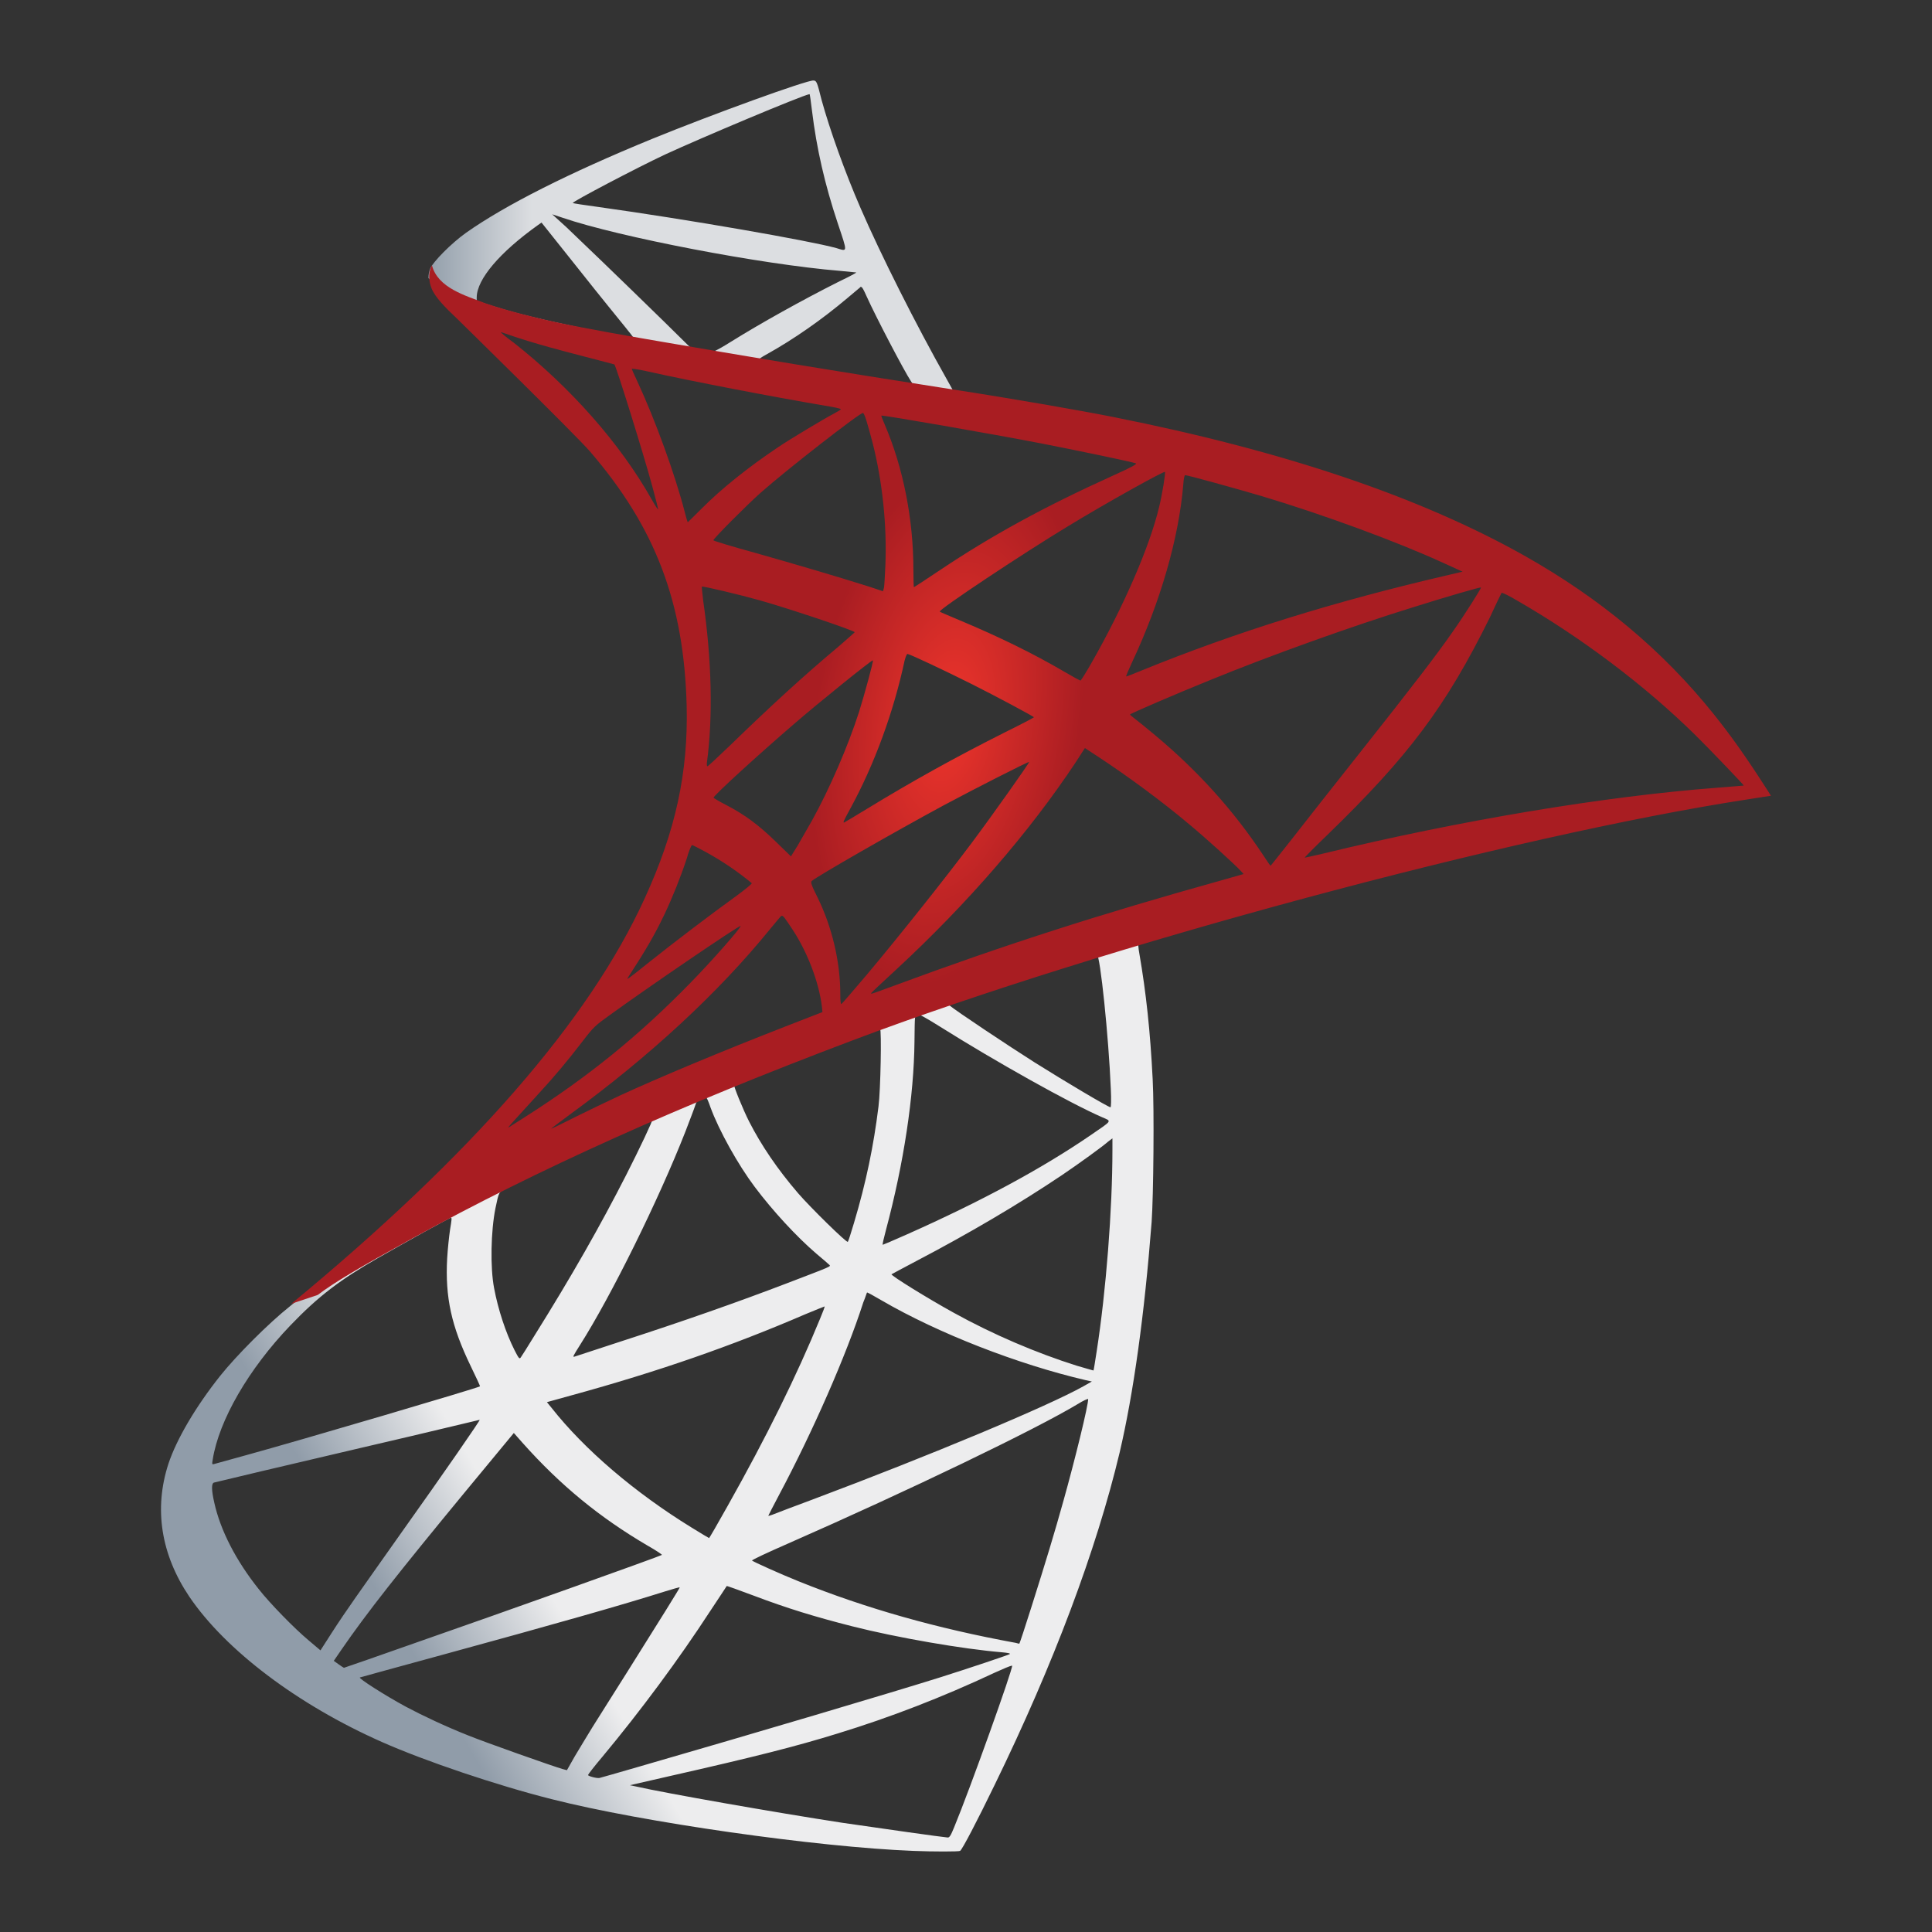 <svg width="48" height="48" viewBox="0 0 48 48" fill="none" xmlns="http://www.w3.org/2000/svg">
<rect x="0" y="0" width="48" height="48" fill="#333333" stroke="none"/>
<path d="M29.255 22.541L20.487 25.418L12.859 28.802L10.725 29.368C10.182 29.887 9.612 30.413 8.995 30.946C8.319 31.532 7.69 32.065 7.206 32.452C6.669 32.878 5.874 33.677 5.47 34.183C4.867 34.942 4.39 35.748 4.184 36.368C3.82 37.487 3.999 38.619 4.701 39.665C5.602 40.997 7.398 42.355 9.492 43.281C10.559 43.754 12.355 44.36 13.707 44.7C15.954 45.272 20.301 45.892 22.694 45.985C23.177 46.005 23.827 46.005 23.853 45.985C23.907 45.952 24.278 45.239 24.708 44.353C26.18 41.336 27.24 38.506 27.817 36.088C28.161 34.623 28.433 32.671 28.612 30.36C28.658 29.714 28.678 27.55 28.638 26.817C28.578 25.618 28.472 24.646 28.307 23.693C28.28 23.554 28.274 23.427 28.287 23.42C28.313 23.4 28.393 23.374 29.473 23.061L29.255 22.541V22.541H29.255V22.541ZM27.253 23.72C27.333 23.72 27.545 25.765 27.598 27.057C27.611 27.33 27.604 27.51 27.591 27.51C27.538 27.51 26.471 26.877 25.709 26.398C25.046 25.978 23.787 25.139 23.588 24.979C23.522 24.932 23.529 24.925 24.072 24.739C24.993 24.426 27.18 23.72 27.253 23.72ZM22.787 25.199C22.846 25.199 22.999 25.285 23.363 25.512C24.728 26.371 26.584 27.41 27.379 27.756C27.624 27.863 27.651 27.823 27.088 28.209C25.881 29.035 24.377 29.847 22.535 30.667C22.21 30.813 21.938 30.926 21.932 30.926C21.918 30.926 21.958 30.76 22.011 30.56C22.455 28.901 22.707 27.223 22.72 25.878C22.727 25.212 22.727 25.212 22.787 25.192C22.773 25.199 22.78 25.199 22.787 25.199ZM21.865 25.552C21.905 25.591 21.879 27.083 21.826 27.49C21.706 28.462 21.521 29.368 21.216 30.387C21.143 30.633 21.077 30.84 21.064 30.853C21.037 30.886 20.129 29.994 19.831 29.648C19.314 29.048 18.91 28.449 18.611 27.863C18.459 27.563 18.221 26.977 18.24 26.957C18.346 26.884 21.839 25.525 21.865 25.552ZM17.531 27.263C17.538 27.263 17.544 27.263 17.551 27.27C17.564 27.283 17.611 27.39 17.651 27.51C17.863 28.089 18.34 28.942 18.751 29.488C19.201 30.087 19.791 30.726 20.281 31.146C20.441 31.279 20.586 31.406 20.606 31.426C20.646 31.466 20.659 31.459 19.579 31.872C18.326 32.352 16.961 32.831 15.397 33.337C15.024 33.458 14.65 33.58 14.277 33.704C14.218 33.724 14.238 33.69 14.41 33.417C15.185 32.198 16.365 29.807 17.028 28.116C17.14 27.823 17.253 27.53 17.273 27.463C17.299 27.37 17.332 27.336 17.419 27.29C17.465 27.276 17.511 27.263 17.531 27.263ZM16.206 27.816C16.226 27.829 15.888 28.542 15.556 29.195C14.914 30.453 14.211 31.692 13.27 33.197C13.111 33.457 12.959 33.697 12.939 33.724C12.906 33.77 12.892 33.757 12.786 33.55C12.561 33.104 12.375 32.531 12.276 32.005C12.176 31.486 12.196 30.58 12.309 30.02C12.395 29.608 12.389 29.614 12.587 29.514C13.436 29.081 16.179 27.789 16.206 27.816ZM27.638 28.282V28.562C27.638 30.047 27.479 32.085 27.247 33.571C27.207 33.83 27.174 34.043 27.167 34.05C27.167 34.05 26.975 33.997 26.75 33.93C25.756 33.617 24.675 33.157 23.701 32.618C23.058 32.265 22.124 31.686 22.15 31.659C22.157 31.652 22.435 31.506 22.76 31.333C24.059 30.653 25.305 29.921 26.385 29.195C26.789 28.922 27.399 28.482 27.532 28.362L27.638 28.282ZM11.202 30.253C11.229 30.253 11.222 30.307 11.182 30.547C11.156 30.72 11.123 31.04 11.11 31.259C11.056 32.232 11.216 32.951 11.693 33.937C11.825 34.21 11.931 34.436 11.925 34.443C11.878 34.483 7.491 35.775 6.113 36.154C5.702 36.268 5.344 36.368 5.317 36.374C5.271 36.388 5.264 36.381 5.284 36.268C5.437 35.289 6.179 34.01 7.213 32.931C7.902 32.212 8.452 31.792 9.393 31.253C10.069 30.866 11.11 30.287 11.189 30.26C11.189 30.253 11.196 30.253 11.202 30.253ZM21.541 32.112C21.547 32.105 21.706 32.192 21.898 32.305C23.317 33.131 25.292 33.897 26.975 34.29L27.127 34.323L26.915 34.443C26.034 34.936 23.138 36.148 20.175 37.26C19.745 37.42 19.32 37.58 19.241 37.613C19.161 37.646 19.088 37.666 19.088 37.66C19.088 37.653 19.208 37.42 19.36 37.133C20.189 35.575 21.024 33.677 21.448 32.358C21.501 32.232 21.534 32.118 21.541 32.112ZM20.487 32.458C20.494 32.465 20.441 32.605 20.374 32.764C19.798 34.17 19.042 35.702 18.075 37.42C17.829 37.86 17.624 38.213 17.617 38.213C17.611 38.213 17.412 38.093 17.173 37.946C15.768 37.08 14.522 36.015 13.707 34.982L13.588 34.836L14.191 34.669C16.352 34.077 18.187 33.437 20.01 32.651C20.268 32.545 20.48 32.458 20.487 32.458ZM27.035 34.756C27.041 34.909 26.703 36.281 26.425 37.273C26.193 38.106 25.994 38.759 25.63 39.911C25.471 40.417 25.331 40.837 25.325 40.837C25.318 40.837 25.278 40.83 25.239 40.817C23.27 40.457 21.508 39.958 19.851 39.291C19.387 39.105 18.724 38.805 18.684 38.772C18.671 38.758 19.069 38.572 19.572 38.352C22.588 37.027 25.716 35.522 26.789 34.876C26.915 34.796 27.015 34.756 27.035 34.756ZM11.918 35.275C11.931 35.289 11.09 36.508 9.91 38.166C9.499 38.745 9.022 39.425 8.843 39.678C8.664 39.931 8.392 40.331 8.24 40.57L7.962 41.003L7.663 40.75C7.312 40.457 6.702 39.831 6.431 39.485C5.861 38.772 5.476 38.02 5.324 37.334C5.251 37.014 5.251 36.854 5.317 36.834C5.417 36.807 7.186 36.388 8.843 36.001C9.764 35.788 10.831 35.535 11.216 35.442C11.6 35.349 11.912 35.275 11.918 35.275ZM12.766 35.602L12.978 35.842C13.933 36.914 14.907 37.706 16.087 38.399C16.299 38.519 16.458 38.626 16.444 38.632C16.398 38.666 12.349 40.111 10.473 40.763C9.42 41.136 8.551 41.436 8.545 41.436C8.538 41.436 8.479 41.396 8.412 41.349L8.293 41.263L8.485 40.983C9.108 40.077 9.89 39.085 11.593 37.02L12.766 35.602ZM18.055 39.405C18.061 39.398 18.353 39.505 18.711 39.638C19.572 39.964 20.255 40.171 21.169 40.404C22.296 40.69 23.926 40.97 24.887 41.05C25.033 41.063 25.113 41.077 25.086 41.096C25.04 41.123 24.066 41.45 23.35 41.676C22.21 42.035 18.731 43.068 15.894 43.887C15.371 44.04 14.92 44.167 14.894 44.173C14.827 44.187 14.609 44.127 14.609 44.1C14.609 44.087 14.768 43.88 14.96 43.654C15.914 42.508 16.862 41.23 17.651 40.017C17.869 39.684 18.055 39.411 18.055 39.405ZM16.888 39.438C16.895 39.445 16.424 40.204 15.603 41.509C15.252 42.062 14.861 42.688 14.721 42.908C14.589 43.121 14.39 43.454 14.277 43.641L14.085 43.98L13.986 43.954C13.747 43.887 12.07 43.294 11.626 43.114C11.076 42.895 10.506 42.628 10.082 42.402C9.552 42.115 8.889 41.689 8.942 41.676C8.956 41.669 9.864 41.423 10.957 41.123C13.86 40.33 15.47 39.871 16.524 39.538C16.716 39.478 16.882 39.431 16.888 39.438ZM25.139 41.383H25.146C25.172 41.449 24.099 44.447 23.708 45.392C23.622 45.605 23.588 45.659 23.542 45.652C23.429 45.645 21.872 45.425 20.924 45.286C19.274 45.033 16.504 44.546 15.808 44.386L15.649 44.353L16.637 44.127C18.757 43.647 19.778 43.388 20.812 43.068C22.117 42.668 23.41 42.169 24.715 41.556C24.92 41.463 25.093 41.389 25.139 41.383Z" fill="url(#paint0_linear_7727_7734)"/>
<path d="M20.214 2C20.068 1.98 17.716 2.833 16.198 3.452C14.15 4.292 12.56 5.091 11.579 5.783C11.214 6.043 10.757 6.503 10.684 6.682C10.658 6.749 10.645 6.829 10.645 6.909L11.533 7.755L13.647 8.434L18.677 9.34L24.429 10.332L24.489 9.833C24.469 9.833 24.456 9.826 24.436 9.826L23.68 9.706L23.528 9.433C22.746 8.048 21.884 6.33 21.381 5.171C20.99 4.271 20.619 3.233 20.413 2.487C20.3 2.034 20.287 2.007 20.214 2V2H20.214V2ZM20.108 2.34H20.115C20.121 2.347 20.148 2.533 20.174 2.753C20.287 3.686 20.492 4.585 20.817 5.557C21.062 6.29 21.062 6.25 20.777 6.163C20.102 5.977 17.073 5.45 14.879 5.144C14.528 5.097 14.23 5.051 14.23 5.044C14.203 5.018 15.814 4.172 16.523 3.839C17.431 3.419 19.922 2.373 20.108 2.34ZM13.719 5.324L13.978 5.41C15.383 5.89 18.915 6.569 20.863 6.729C21.082 6.749 21.268 6.769 21.274 6.769C21.281 6.776 21.096 6.876 20.857 6.989C19.916 7.462 18.882 8.041 18.166 8.487C17.954 8.621 17.762 8.727 17.736 8.727C17.709 8.727 17.57 8.701 17.424 8.681L17.159 8.641L16.496 7.988C15.33 6.849 14.415 5.97 14.064 5.637L13.719 5.324ZM13.454 5.53L14.389 6.703C14.899 7.349 15.416 7.981 15.529 8.121C15.641 8.261 15.734 8.374 15.728 8.381C15.701 8.401 14.376 8.141 13.673 7.981C12.951 7.815 12.653 7.735 12.209 7.595L11.844 7.475V7.382C11.851 6.936 12.414 6.27 13.368 5.59L13.454 5.53ZM21.394 7.129C21.42 7.129 21.453 7.189 21.533 7.368C21.758 7.868 22.461 9.213 22.633 9.473C22.686 9.56 22.779 9.566 21.844 9.413C19.598 9.047 18.875 8.927 18.875 8.914C18.875 8.907 18.942 8.86 19.028 8.814C19.724 8.428 20.426 7.935 21.049 7.409C21.202 7.282 21.341 7.162 21.367 7.142C21.374 7.129 21.387 7.122 21.394 7.129Z" fill="url(#paint1_linear_7727_7734)"/>
<path d="M10.731 6.59C10.731 6.59 10.585 6.823 10.724 7.169C10.81 7.382 11.062 7.642 11.347 7.909C11.347 7.909 14.296 10.799 14.654 11.212C16.284 13.104 16.994 14.968 17.06 17.539C17.099 19.191 16.788 20.643 16.013 22.328C14.634 25.352 11.725 28.689 7.238 32.392L7.894 32.172C8.319 31.852 8.895 31.512 10.247 30.767C13.368 29.048 16.881 27.47 21.189 25.845C27.391 23.5 37.591 20.756 43.396 19.864L43.999 19.77L43.906 19.624C43.376 18.798 43.011 18.285 42.574 17.739C41.302 16.154 39.758 14.868 37.869 13.803C35.271 12.344 31.911 11.206 27.657 10.36C26.855 10.2 25.092 9.893 23.66 9.674C20.625 9.201 18.663 8.874 16.503 8.501C15.728 8.368 14.568 8.168 13.799 8.002C13.402 7.915 12.639 7.735 12.043 7.529C11.566 7.342 10.877 7.156 10.731 6.59ZM12.441 8.255C12.447 8.248 12.553 8.288 12.693 8.335C12.944 8.421 13.269 8.521 13.653 8.628C13.944 8.708 14.236 8.786 14.528 8.861C14.926 8.961 15.257 9.054 15.264 9.054C15.31 9.101 15.98 11.252 16.205 12.078C16.291 12.391 16.357 12.657 16.351 12.657C16.344 12.664 16.271 12.551 16.185 12.398C15.41 11.025 14.184 9.634 12.765 8.515C12.58 8.382 12.441 8.262 12.441 8.255ZM15.701 9.161C15.734 9.161 15.88 9.181 16.059 9.221C17.186 9.474 19.207 9.86 20.499 10.08C20.718 10.113 20.89 10.153 20.89 10.166C20.89 10.18 20.811 10.226 20.711 10.28C20.493 10.393 19.611 10.919 19.32 11.119C18.584 11.612 17.921 12.145 17.444 12.624C17.252 12.817 17.086 12.977 17.086 12.977C17.086 12.977 17.047 12.864 17.013 12.724C16.775 11.798 16.278 10.426 15.827 9.46C15.754 9.307 15.694 9.167 15.694 9.154C15.694 9.167 15.694 9.161 15.701 9.161ZM21.44 10.26C21.48 10.273 21.546 10.499 21.679 10.999C21.924 11.965 22.037 13.044 21.997 14.049C21.984 14.329 21.971 14.589 21.957 14.622L21.937 14.689L21.593 14.575C20.884 14.349 19.731 14.009 18.743 13.73C18.18 13.576 17.723 13.437 17.723 13.423C17.723 13.383 18.544 12.557 18.896 12.244C19.565 11.652 21.381 10.24 21.44 10.26ZM21.898 10.326C21.918 10.306 24.641 10.779 25.881 11.019C26.802 11.199 28.14 11.478 28.22 11.512C28.26 11.525 28.12 11.605 27.676 11.805C25.927 12.597 24.628 13.31 23.336 14.176C22.998 14.402 22.713 14.589 22.706 14.589C22.7 14.589 22.693 14.396 22.693 14.162C22.693 12.897 22.441 11.618 21.977 10.539C21.931 10.433 21.891 10.333 21.898 10.326ZM28.942 11.725C28.962 11.745 28.876 12.284 28.796 12.604C28.558 13.596 27.915 15.068 27.127 16.454C26.987 16.7 26.861 16.9 26.848 16.907C26.835 16.913 26.656 16.813 26.45 16.693C25.682 16.241 24.807 15.814 23.853 15.415C23.588 15.301 23.356 15.208 23.349 15.195C23.302 15.155 25.436 13.736 26.563 13.057C27.458 12.511 28.916 11.698 28.942 11.725ZM29.446 11.805C29.506 11.805 30.712 12.138 31.341 12.324C32.899 12.791 34.688 13.45 35.854 13.983L36.338 14.203L36 14.282C33.151 14.942 30.712 15.701 28.359 16.66C28.167 16.74 27.994 16.807 27.981 16.807C27.968 16.807 28.034 16.654 28.12 16.467C28.83 14.955 29.287 13.377 29.399 12.031C29.406 11.905 29.426 11.805 29.446 11.805ZM17.438 14.575C17.457 14.556 18.379 14.775 18.876 14.915C19.631 15.128 21.235 15.668 21.235 15.708C21.235 15.714 21.056 15.867 20.844 16.054C19.976 16.78 19.141 17.546 18.14 18.518C17.842 18.805 17.59 19.038 17.577 19.038C17.563 19.038 17.557 18.998 17.563 18.945C17.716 17.826 17.683 16.387 17.471 14.928C17.451 14.742 17.431 14.582 17.438 14.575ZM36.795 14.595C36.809 14.609 36.371 15.301 36.093 15.694C35.695 16.267 35.112 17.026 33.793 18.692C33.097 19.571 32.315 20.563 32.057 20.896C31.792 21.229 31.573 21.509 31.567 21.509C31.56 21.509 31.474 21.389 31.381 21.242C30.639 20.123 29.751 19.144 28.697 18.265C28.498 18.099 28.279 17.919 28.207 17.866C28.134 17.812 28.074 17.759 28.074 17.752C28.074 17.732 29.201 17.246 30.056 16.9C31.553 16.287 33.594 15.555 35.125 15.082C35.927 14.829 36.782 14.582 36.795 14.595ZM37.306 14.729C37.332 14.722 37.491 14.802 37.683 14.915C39.294 15.841 40.871 17.033 42.117 18.259C42.468 18.605 43.336 19.511 43.323 19.517C43.323 19.517 43.018 19.544 42.66 19.571C39.87 19.784 36.298 20.376 32.865 21.209C32.634 21.262 32.428 21.309 32.415 21.309C32.402 21.309 32.66 21.049 32.985 20.736C34.999 18.785 35.921 17.553 37.008 15.355C37.16 15.028 37.292 14.749 37.306 14.729C37.299 14.729 37.299 14.729 37.306 14.729ZM22.547 16.247C22.64 16.267 23.501 16.674 24.151 17C24.747 17.299 25.642 17.779 25.688 17.819C25.695 17.826 25.377 17.992 24.986 18.185C23.74 18.811 22.673 19.404 21.56 20.083C21.241 20.277 20.976 20.436 20.97 20.436C20.943 20.436 20.95 20.41 21.129 20.083C21.725 18.991 22.202 17.686 22.474 16.414C22.501 16.314 22.527 16.247 22.547 16.247ZM21.686 16.407C21.705 16.427 21.48 17.246 21.341 17.692C21.069 18.538 20.612 19.597 20.168 20.396C20.062 20.583 19.903 20.856 19.817 21.009L19.651 21.276L19.28 20.916C18.849 20.496 18.498 20.237 18.047 20.003C17.868 19.91 17.729 19.83 17.729 19.817C17.729 19.764 18.862 18.731 19.73 17.985C20.353 17.446 21.666 16.387 21.686 16.407ZM26.954 18.585L27.279 18.798C28.021 19.284 28.896 19.93 29.565 20.496C29.943 20.809 30.672 21.469 30.818 21.629L30.897 21.715L30.36 21.868C27.325 22.714 24.979 23.467 22.242 24.479C21.937 24.592 21.679 24.686 21.659 24.686C21.619 24.686 21.586 24.719 22.269 24.086C24.018 22.468 25.569 20.683 26.722 18.945L26.954 18.585ZM25.569 18.931C25.582 18.945 24.674 20.23 24.131 20.956C23.482 21.822 22.328 23.274 21.533 24.219C21.202 24.612 20.917 24.939 20.904 24.945C20.884 24.952 20.877 24.852 20.877 24.699C20.877 23.893 20.672 23.034 20.314 22.301C20.161 21.995 20.135 21.922 20.168 21.888C20.294 21.775 22.222 20.669 23.442 20.01C24.264 19.571 25.549 18.918 25.569 18.931ZM17.192 20.996C17.212 20.996 17.365 21.076 17.537 21.169C17.961 21.402 18.339 21.662 18.677 21.942C18.69 21.955 18.518 22.095 18.292 22.261C17.663 22.714 16.709 23.44 16.152 23.886C15.569 24.353 15.549 24.366 15.615 24.266C16.052 23.593 16.271 23.214 16.503 22.728C16.709 22.295 16.914 21.782 17.06 21.336C17.113 21.142 17.179 20.996 17.192 20.996ZM19.426 22.754C19.459 22.748 19.499 22.807 19.677 23.074C20.055 23.64 20.347 24.399 20.42 25.012L20.433 25.145L19.525 25.498C17.901 26.131 16.404 26.757 15.39 27.223C15.105 27.356 14.608 27.596 14.283 27.756C13.958 27.922 13.693 28.049 13.693 28.042C13.693 28.036 13.899 27.883 14.15 27.696C16.132 26.251 17.848 24.666 19.134 23.081C19.273 22.914 19.399 22.761 19.412 22.754L19.426 22.754ZM18.398 23.007C18.425 23.034 17.67 23.893 17.153 24.419C15.874 25.731 14.608 26.757 13.037 27.756C12.838 27.883 12.659 27.996 12.639 28.009C12.593 28.036 12.653 27.969 13.342 27.216C13.779 26.744 14.111 26.344 14.489 25.851C14.74 25.525 14.787 25.478 15.151 25.218C16.125 24.512 18.372 22.981 18.398 23.007Z" fill="url(#paint2_radial_7727_7734)"/>
<defs>
<linearGradient id="paint0_linear_7727_7734" x1="10.596" y1="41.648" x2="13.775" y2="39.779" gradientUnits="userSpaceOnUse">
<stop stop-color="#909CA9"/>
<stop offset="1" stop-color="#EDEDEE"/>
</linearGradient>
<linearGradient id="paint1_linear_7727_7734" x1="10.668" y1="6.153" x2="13.219" y2="6.153" gradientUnits="userSpaceOnUse">
<stop stop-color="#939FAB"/>
<stop offset="1" stop-color="#DCDEE1"/>
</linearGradient>
<radialGradient id="paint2_radial_7727_7734" cx="0" cy="0" r="1" gradientUnits="userSpaceOnUse" gradientTransform="translate(23.54 17.912) rotate(-171.415) scale(3.289 6.612)">
<stop stop-color="#EE352C"/>
<stop offset="1" stop-color="#A91D22"/>
</radialGradient>
</defs>
</svg>
